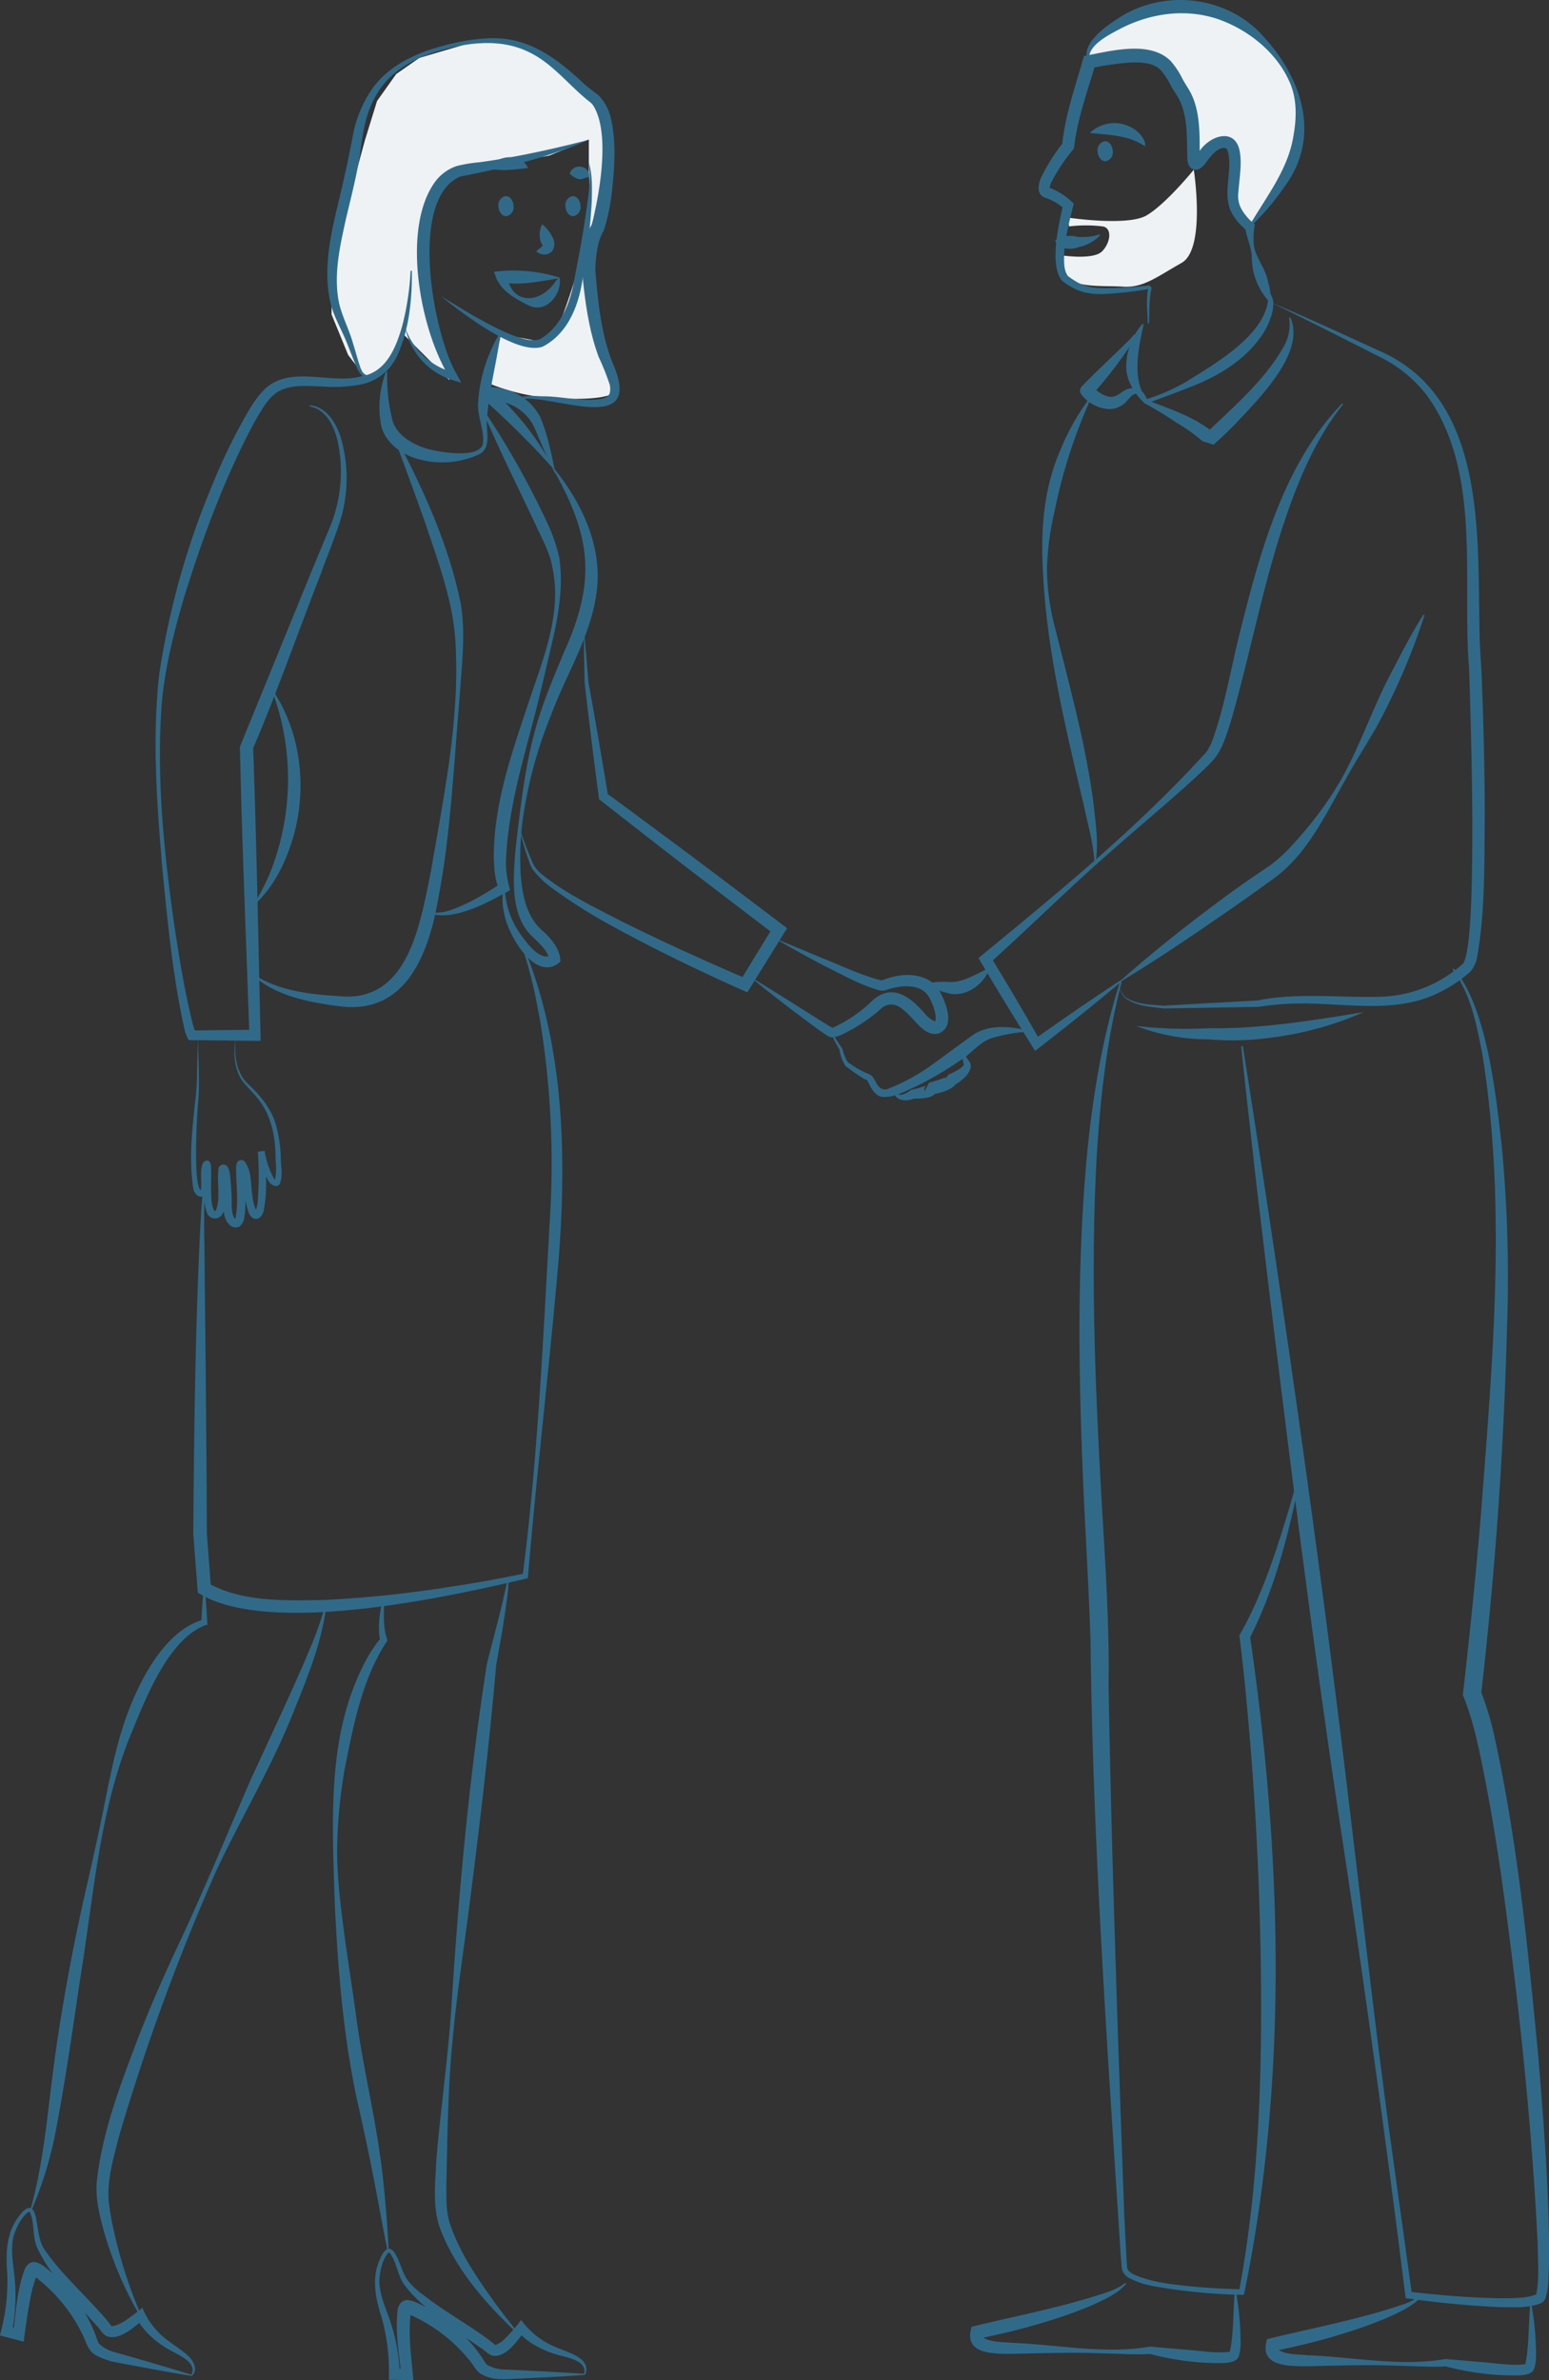 <svg xmlns="http://www.w3.org/2000/svg" xmlns:xlink="http://www.w3.org/1999/xlink" width="366.724" height="563.496" viewBox="0 0 366.724 563.496">
  <rect x="0" y="0" width="366.724" height="563.496" fill="#333333" stroke="none"/>
  <defs>
    <clipPath id="clip-path">
      <rect id="Прямоугольник_197" data-name="Прямоугольник 197" width="31.46" height="27.706" transform="translate(251.902 40.182)" fill="#eef2f5"/>
    </clipPath>
    <clipPath id="clip-path-2">
      <rect id="Прямоугольник_198" data-name="Прямоугольник 198" width="68.026" height="84.623" transform="translate(78.441 9.797)" fill="#eef2f5"/>
    </clipPath>
    <clipPath id="clip-path-3">
      <rect id="Прямоугольник_199" data-name="Прямоугольник 199" width="50.198" height="52.081" transform="translate(257.529 1.522)" fill="#eef2f5"/>
    </clipPath>
  </defs>
  <g id="illustration" transform="translate(0 0)">
    <g id="Сгруппировать_229" data-name="Сгруппировать 229">
      <g id="Сгруппировать_228" data-name="Сгруппировать 228">
        <g id="Сгруппировать_227" data-name="Сгруппировать 227" clip-path="url(#clip-path)">
          <path id="Контур_983" data-name="Контур 983" d="M282.628,40.182s2.924,18.79-2.9,22.065S270.7,68.2,265.8,67.859s-13.9.662-13.9-4.338v-3s7,1,9-1,2.5-5.5.178-5.918a33,33,0,0,0-7.984,0l-.194-2.082s13.96,2.1,18.5-.5,11.226-10.839,11.226-10.839" fill="#eef2f5"/>
        </g>
      </g>
    </g>
    <g id="Сгруппировать_232" data-name="Сгруппировать 232">
      <g id="Сгруппировать_231" data-name="Сгруппировать 231">
        <g id="Сгруппировать_230" data-name="Сгруппировать 230" clip-path="url(#clip-path-2)">
          <path id="Контур_984" data-name="Контур 984" d="M142.853,51.972l2.325-18.128-1.8-8.034-6.8-6.92-8.14-6.532L119.074,9.8l-8.411.559-11.39,3.359L93.8,17.529,89.267,23.91l-2.846,9.215L82.9,46.049l-2.724,10.1-1.734,9.268.063,9.052,3.918,9.562,2.962,3.878,2.371,1.678L87.4,89.02h2s5.182-7.572,6-10l11,11-4.5-14.51-.923-5.84.159-16.156,3.5-9.807,5-3.929,9.739-1.124,10.635-1.815,9.4-3.819s-.007,6.7,0,8a59.108,59.108,0,0,1-2,20.667c-3.064,10.694-4.845,14.5-4.845,14.5L128.4,81.02s-10-2.39-10-1-3.692,8.031-2,11a47.494,47.494,0,0,0,12,3c11,1,18.863.168,18-3a38.222,38.222,0,0,0-3-7l-3.5-6.07s-.317-5.279-.372-5.39-1.137-10.145-1.137-10.145,2.161-5.809,3.312-8.126" fill="#eef2f5"/>
        </g>
      </g>
    </g>
    <g id="Сгруппировать_235" data-name="Сгруппировать 235">
      <g id="Сгруппировать_234" data-name="Сгруппировать 234">
        <g id="Сгруппировать_233" data-name="Сгруппировать 233" clip-path="url(#clip-path-3)">
          <path id="Контур_985" data-name="Контур 985" d="M293.682,51.365a8.028,8.028,0,0,1-1.82-4.762c0-4,2-13-2-13s-6,6-7,5,1-11-3-17-3-11-22-7c0,0-3-4,9-10a27.3,27.3,0,0,1,32,5c7.5,7.5,10.5,15.5,8,26-1.621,6.809-11,18-11,18Z" fill="#eef2f5"/>
        </g>
      </g>
    </g>
    <g id="outlines">
      <path id="Контур_986" data-name="Контур 986" d="M258.025,31.469a8.4,8.4,0,0,1,11.163-.389c1.006.871,2.041,2.144,1.919,3.562-3.986-2.7-8.42-2.652-13.082-3.173" fill="#316a89"/>
      <path id="Контур_987" data-name="Контур 987" d="M294.236,247.625c9.533,60.286,18.635,124.071,25.786,184.651,2.621,21.756,6.173,52.6,9.139,74.017l5.122,36.936-.69-.688c7.25.8,14.565,1.461,21.817,1.536,2.759-.036,6.008.076,8.4-.953a1.064,1.064,0,0,0-.127.118c-.018.028-.016.028-.009.006.813-3.715.41-7.885.381-11.736-1.394-29.168-4.582-58.373-8.621-87.3-1.055-7.231-2.207-14.447-3.571-21.6-1.38-6.945-2.711-14.319-5.313-20.81l-.225-.535.065-.57c1.644-14.321,3.11-28.716,4.292-43.109,2.733-35.821,6.018-72.262.276-107.942-1.372-6.945-2.691-14.376-7.075-20.107l.3-.267c7.819,9.174,9.952,29.692,11.317,41.667a329.575,329.575,0,0,1,1.279,43.52q-1.154,43.509-6.142,86.753l-.16-1.1a71.519,71.519,0,0,1,3.3,10.862c5.542,25.168,8.012,50.878,10.465,76.479,1.309,16.487,2.7,32.986,2.454,49.552-.166,2.424.018,4.892-.926,7.321a2.087,2.087,0,0,1-1.019.954c-3.009,1.2-6.263.889-9.372.912a225.587,225.587,0,0,1-22.6-2.14c-4.268-34.721-10.133-76.839-15.4-111.417-7.184-47.422-13.707-100.105-19.4-147.885-.755-6.169-1.4-12.352-2.109-18.528s-1.387-12.354-2.023-18.539Z" fill="#316a89"/>
      <path id="Контур_988" data-name="Контур 988" d="M308.334,347.257c-2.8,13.947-6.049,28.011-12.571,40.766l.149-.8c7.562,51.633,9.174,104.739-1.412,156.056a135.076,135.076,0,0,1-21.444-2.064,19.951,19.951,0,0,1-5.748-1.942,3.315,3.315,0,0,1-1.705-2.162c-.052-.539-.157-1.757-.212-2.322-3.083-47.726-6.7-98.491-7.207-146.207-.17-7.136-1.082-23.921-1.455-31.243-1.313-27.872-1.976-55.927.6-83.752,1.271-13.458,3.7-28.263,7.826-41.132l.383.115c-3.519,13.479-5.052,27.344-5.89,41.2-1.547,27.765-.314,55.614,1.267,83.353.806,13.88,1.762,27.954,1.533,41.854.691,40.124,2.279,85.18,3.71,125.3l.537,10.427.1,1.278.051.638c-.006.917.727,1.377,1.656,1.872,4.681,2.032,10.02,2.423,15.091,2.931,3.455.284,6.933.465,10.393.54l-.653.522c4.783-25.495,5.5-51.514,5.16-77.384-.293-19.418-1.237-38.846-3-58.193-.559-6.451-1.217-12.911-2.022-19.313l-.056-.448.206-.35c5.189-9.141,8.446-19.348,11.494-29.39.98-3.4,1.965-6.8,2.836-10.229Z" fill="#316a89"/>
      <path id="Контур_989" data-name="Контур 989" d="M268.923,242.871a100.125,100.125,0,0,0,17.227.539c9.731.177,19.4-1.086,29.234-2.6,2.487-.375,4.968-.8,7.479-1.208a78.273,78.273,0,0,1-22.012,6.058,66.153,66.153,0,0,1-14.751.389,47.834,47.834,0,0,1-17.177-3.178" fill="#316a89"/>
      <path id="Контур_990" data-name="Контур 990" d="M300.863,71.6c7.739,3.14,18.913,8.4,26.663,11.887,24.349,11.528,22.237,43.247,22.752,66.017.015,3.652.38,7.273.523,10.9.418,10.945.7,21.919.7,32.876-.125,10.965.162,22.091-1.757,33.04a7.317,7.317,0,0,1-1.64,3.718,32.589,32.589,0,0,1-6.526,4.487c-9.026,4.954-19.4,3.518-29.191,3.129a70.224,70.224,0,0,0-14.493.707l-22.266.382c-3.2-.38-6.823-.53-9.434-2.654a6.576,6.576,0,0,1-1.36-2.965,6.509,6.509,0,0,0,1.482,2.836c2.58,1.907,6.335,1.872,9.288,2.135-.062-.046,22.683-1.263,22.108-1.249,9.784-1.937,19.715-.579,29.231-.882a30.362,30.362,0,0,0,19.2-7.64c.522-.267.791-1.462,1.042-2.557.231-1.124.391-2.3.525-3.484.509-4.749.656-9.6.758-14.442.31-15.764-.107-31.569-.578-47.331-.046-.955-.07-2.617-.186-3.584-1.423-20.521,2.916-45.636-9.86-63.271a31.548,31.548,0,0,0-10.875-9.006c-8.687-4.376-17.355-8.818-26.1-13.053" fill="#316a89"/>
      <path id="Контур_991" data-name="Контур 991" d="M265.889,232.036c-6.277,5.34-13.323,10.9-19.838,15.985l-.986.771c-4.355-6.955-8.681-13.932-12.83-21.012l-.567-.969.832-.7c18.433-15.159,37.085-30.4,53.14-48.115a13.529,13.529,0,0,0,1.522-3.074c2.779-7.846,4.15-16.112,6.154-24.262,4.787-19.2,10.341-40.559,24.435-55.158l.222.2c-6.277,7.878-10.29,17.208-13.52,26.672-5.463,15.94-8.39,32.316-13.123,48.648-1.081,3.275-2.107,6.991-4.637,9.5-4.777,4.965-17.436,15.492-22.723,20.208-10.175,8.826-19.737,18.339-29.744,27.366l.264-1.669c4.069,6.626,7.982,13.345,11.857,20.086l-1.673-.328c2.6-1.862,7.817-5.487,10.44-7.3,3.506-2.4,7.03-4.774,10.6-7.085l.178.241" fill="#316a89"/>
      <path id="Контур_992" data-name="Контур 992" d="M337.246,145.665a155.453,155.453,0,0,1-11.34,26.4c-2.4,4.164-5,8.215-7.317,12.406-4.788,8.353-9,17.633-17.023,23.5-3.864,2.795-7.749,5.571-11.685,8.281-7.864,5.429-15.782,10.8-23.992,15.778l-.178-.241c7.185-6.373,14.7-12.307,22.374-18.039q5.751-4.3,11.739-8.294c3.763-2.477,6.848-6.085,9.867-9.7a82.022,82.022,0,0,0,8.111-11.732c4.6-8.368,7.581-17.527,12.19-25.916,2.177-4.255,4.41-8.5,6.982-12.575Z" fill="#316a89"/>
      <path id="Контур_993" data-name="Контур 993" d="M362.569,545.453a77.483,77.483,0,0,1,1.005,8.83c.03,2.132.326,4.379-.368,6.505-.522,1.358-2.348,1.456-3.509,1.566a63.951,63.951,0,0,1-17.427-2.139c-3.186.224-7.756-.1-10.965-.146-7.236-.288-14.371-.064-21.613.108-4.366-.03-11.8.255-9.71-6.419,10.6-2.591,22.063-4.73,32.354-8.27a14.946,14.946,0,0,0,4.038-2.086l.221.2c-2.119,2.424-5.175,3.688-8.016,5.017-2.891,1.252-5.845,2.312-8.823,3.279a154.391,154.391,0,0,1-18.161,4.658l1.183-1.127c-.086.454-.2.668.044.944,1.808,1.125,4.673.976,6.943,1.209,10.774.428,21.745,2.726,32.481.884l8.748.754c3.44.248,6.91.921,10.2.447l.007.013a.347.347,0,0,0-.113.1c-.075.151-.025.041-.021.018.912-3.353.87-10.755,1.2-14.334l.3-.018" fill="#316a89"/>
      <path id="Контур_994" data-name="Контур 994" d="M292.623,542.519a77.485,77.485,0,0,1,1.005,8.83c.03,2.132.326,4.38-.368,6.505-.522,1.358-2.348,1.457-3.509,1.566a63.946,63.946,0,0,1-17.427-2.139c-3.186.224-7.756-.1-10.965-.146-7.236-.288-14.371-.064-21.613.108-4.366-.03-11.8.255-9.71-6.419,10.6-2.591,22.063-4.73,32.354-8.27a14.95,14.95,0,0,0,4.038-2.086l.221.2c-2.119,2.424-5.175,3.688-8.016,5.017-2.89,1.252-5.845,2.312-8.823,3.279a154.39,154.39,0,0,1-18.161,4.658l1.183-1.127c-.086.454-.2.668.044.944,1.808,1.125,4.673.977,6.943,1.209,10.774.428,21.745,2.726,32.481.884l8.748.754c3.44.248,6.91.921,10.2.447l.007.013a.357.357,0,0,0-.113.1c-.075.151-.025.041-.021.018.911-3.347.87-10.759,1.2-14.334l.3-.018" fill="#316a89"/>
      <path id="Контур_995" data-name="Контур 995" d="M97.513,64.1c.045,6.626-.57,13.466-3.261,19.631a12.042,12.042,0,0,1-9.207,7.352,33.793,33.793,0,0,1-8.466.432c-4.033-.124-8.668-.742-11.835,2-1.763,1.562-3.189,4.172-4.485,6.356-6.96,13-12.119,26.943-16.518,41.008-2.482,8.346-4.66,16.946-5.442,25.643-1.306,17.516.5,35.189,2.968,52.544,1.142,7.586,2.377,15.178,4.192,22.628a19.47,19.47,0,0,0,.857,2.768l-.953-.51,15-.167-1.311,1.35-1.233-33.993q-.615-17-1.018-34l-.007-.336.121-.3,16.729-40.979,4.242-10.225a34.346,34.346,0,0,0,1.963-21.262c-.865-3.354-2.757-7.171-6.5-7.8l.038-.3c3.989.389,6.288,4.367,7.353,7.84a34.3,34.3,0,0,1,.522,16.758c-.667,3.683-4.241,12.142-5.493,15.782-4.4,11.205-11.909,32.142-15.839,40.723.757,20.32,1.3,48.8,1.78,69.373l-1.342-.015-15-.167-.686-.008a8.966,8.966,0,0,1-.96-2.375c-2.79-12.415-3.981-25.125-5.246-37.763-1.3-15.369-2.5-30.891-.8-46.292a186.977,186.977,0,0,1,12.456-44.674A137.159,137.159,0,0,1,58.9,97.17a29.19,29.19,0,0,1,2.981-4.22c5.854-6.78,15.339-2.164,22.809-3.656l1.525-.352c5.43-1.224,7.647-7,9.035-11.878A64.96,64.96,0,0,0,97.213,64.1Z" fill="#316a89"/>
      <path id="Контур_996" data-name="Контур 996" d="M118.5,79.154c-.969,6.975-2.772,13.336-3.215,20.149-.286,2.644,1.163,6.54-1.726,8.193a20.905,20.905,0,0,1-15,1.045c-3.719-1.116-7.3-3.762-8.305-7.725a23.746,23.746,0,0,1,1.125-12.841l.289.082a41.985,41.985,0,0,0,1.366,11.909c1.383,3.423,4.89,5.371,8.34,6.341,2.781.718,11.382,2.275,12.873-.911.688-3.192-1.346-6.711-1.043-10.276a36.581,36.581,0,0,1,5.011-16.069l.282.1" fill="#316a89"/>
      <path id="Контур_997" data-name="Контур 997" d="M93.363,102.878c6.764,12.648,12.779,25.791,15.709,39.951,1.208,7.318.25,14.494-.215,21.6-1.26,14.816-2.2,33.553-5.049,48.024-2.234,13.023-7.521,28.048-23.739,25.725-7.062-.922-14.7-2.394-20.191-7.246l.21-.215c5.906,3.872,13.266,4.692,20.168,5.106,16.377,1.685,19.161-16.972,21.7-29.186,2.968-17.462,6.731-35.113,5.964-52.925-.285-10.669-4.158-20.636-7.5-30.638C98.04,116.386,95.573,109.7,93.09,103Z" fill="#316a89"/>
      <path id="Контур_998" data-name="Контур 998" d="M64.135,162.779c6.786,9.628,8.538,22.432,5.715,33.784-1.726,6.751-4.853,13.572-10.207,18.153a47.084,47.084,0,0,0,5.778-12.263,59.864,59.864,0,0,0-1.286-39.674" fill="#316a89"/>
      <path id="Контур_999" data-name="Контур 999" d="M114.494,97.031a199.963,199.963,0,0,1,14.671,25.909,41.784,41.784,0,0,1,3.233,8.992c1.018,6.878-.19,13.884-1.768,20.5q-1.67,7.263-3.43,14.49c-2.97,11.864-6.75,23.625-7.358,35.887a20.713,20.713,0,0,0,.6,6.674l.308,1.246-.708.417c-4.819,2.656-12.821,7-18.3,5.067l.1-.282c3.073.6,6.078-.9,8.823-2.138a66.161,66.161,0,0,0,8.014-4.735l-.4,1.663c-1.2-2.5-1.279-5.248-1.376-7.941.027-12.6,4.313-24.677,8.237-36.464,3.43-10.321,8.052-21.233,5.583-32.229-.628-3.555-2.506-6.7-3.985-10.017-4.2-8.9-8.623-17.751-12.508-26.9Z" fill="#316a89"/>
      <path id="Контур_1000" data-name="Контур 1000" d="M138.2,148.693c.312,3.231.866,9.666,1.12,12.9,1.588,8.665,3.182,17.955,4.64,26.85l-.426-.72c5.235,3.842,15.741,11.613,20.939,15.5,5.181,3.893,15.629,11.776,20.79,15.7l1.078.816-.711,1.147-8.041,12.974-.665,1.072-1.129-.506c-10.372-4.646-20.594-9.559-30.558-15.034a124.921,124.921,0,0,1-14.458-9.089,21.6,21.6,0,0,1-4.681-4.5,7.74,7.74,0,0,1-.885-2.021,63.752,63.752,0,0,1-2.349-8.17,80.788,80.788,0,0,0,2.952,7.947,7.487,7.487,0,0,0,2.312,3.287c5.425,4.45,11.827,7.535,18.049,10.771,10.081,5.056,20.4,9.73,30.757,14.175l-1.793.566,7.958-13.025.367,1.962c-5.184-3.93-15.553-11.846-20.71-15.8-5.337-4.111-15.632-12.129-20.929-16.287q-1.834-13.774-3.418-27.582c-.075-3.2-.188-9.715-.209-12.922" fill="#316a89"/>
      <path id="Контур_1001" data-name="Контур 1001" d="M131.193,111.173a199.971,199.971,0,0,0-17.055-16.949,1.47,1.47,0,0,1,.892-2.6,14.8,14.8,0,0,1,3.844.387,13.036,13.036,0,0,1,9,6.673c1.939,4.592,2.656,8.928,3.7,13.65-1.1-2.082-2.047-4.207-3-6.33-.652-1.458-1.692-4.054-2.387-5.452a10.95,10.95,0,0,0-5-4.644,14.754,14.754,0,0,0-6-1.327l.876-2.612a65.357,65.357,0,0,1,15.135,19.2" fill="#316a89"/>
      <path id="Контур_1002" data-name="Контур 1002" d="M119.511,210.127a19.9,19.9,0,0,0,3.582,10.845c1.447,2.039,4.574,6.5,7.3,5.266.034-.021.124-.1.066-.044l-.376.908c0,.082,0-.009-.013-.036-.608-2.22-2.249-3.584-3.918-5.223-4.14-3.808-4.658-9.951-4.457-15.194.08-2.517.3-5.244.606-7.748,1.205-10.25,2.407-20.6,5.727-30.435,1.654-4.921,3.687-9.7,5.641-14.415,7.475-16.6,6.268-27.035-2.6-42.794l.249-.168c6.5,8.079,11.385,18.451,9.922,29.145-1.422,10.551-7.216,19.4-10.8,29.109a102.988,102.988,0,0,0-6.266,22.023,68,68,0,0,0-.927,15.254c.355,5.108,1.335,10.6,5.454,13.943,1.949,1.864,3.983,4.216,3.964,7.084-5.9,5.359-12.54-6.6-13.326-11.484a15.107,15.107,0,0,1-.121-6.085Z" fill="#316a89"/>
      <path id="Контур_1003" data-name="Контур 1003" d="M123.5,223.04c9.992,23.4,10.695,49.789,8.78,74.8-2.137,25.144-5.169,50.184-7.281,75.333l-.041.44-.447.111c-18.751,4.444-60.246,13.478-77.014,3.718l-.661-.41-.063-.807-1.011-13a1.037,1.037,0,0,1-.005-.124c.174-23.362.474-48.456,1.622-71.776.214-3.426.29-6.813.842-10.271l.285.1c-.369,5.729-.043,14.622-.054,20.449.217,18.041.455,43.821.514,61.38l.989,13-.724-1.217c8.091,4.54,18.274,4.149,27.369,4.017a274.189,274.189,0,0,0,28.656-2.918c6.348-.936,12.687-2.054,18.96-3.381l-.487.551c3.646-28.122,4.855-56.5,6.477-84.788a209.764,209.764,0,0,0-2.373-46.845c-.5-2.538-1.226-6.7-1.908-9.215a81.723,81.723,0,0,0-2.7-9.019Z" fill="#316a89"/>
      <path id="Контур_1004" data-name="Контур 1004" d="M122.255,552.207c-7.454-7.109-14.593-15.176-18.216-25.054-1.652-5.086-.977-10.5-.741-15.736,1-11.947,2.722-23.825,3.538-35.787,1.726-27.287,4.207-54.647,8.431-81.662,1.6-6.548,3.582-13.373,4.863-19.992l.3.009a44.238,44.238,0,0,1-.488,5.143c-.637,4.9-1.682,10.638-2.483,15.109-1.754,20.252-4.259,40.966-6.885,61.15-1.862,13.546-3.812,27.107-4.325,40.787-.318,6.83-.408,13.672-.567,20.456.011,3.28-.187,6.586.821,9.74,2.053,6.312,5.9,12.071,9.743,17.507,1.966,2.777,4.071,5.465,6.224,8.121Z" fill="#316a89"/>
      <path id="Контур_1005" data-name="Контур 1005" d="M90.969,378.124c-.056,3.376-.426,7.047.77,10.237l-.3.436c-5.717,8.853-7.765,19.623-9.808,29.837a117.969,117.969,0,0,0-1.826,20.511c.2,11.645,3.065,27.105,4.581,38.762,1.682,12.184,4.67,24.044,6.111,36.273q1.048,9.188,1.511,18.4l-.3.036c-1.234-6.018-2.257-12.071-3.466-18.088-.972-5.1-2.653-12.784-3.831-17.953-3.183-15.094-4.41-30.508-5.158-45.884-.524-19.121-2.053-39.439,7.044-56.986a32.787,32.787,0,0,1,3.9-5.973l-.151.8c-.779-3.5-.045-7.016.624-10.45l.3.043" fill="#316a89"/>
      <path id="Контур_1006" data-name="Контур 1006" d="M138.291,561.97c.78-3.353-4.547-3.893-6.984-4.713a22.368,22.368,0,0,1-4.723-2.089,16.512,16.512,0,0,1-4.146-3.372l1.865-.021c-1.715,2.207-4.563,6.6-7.852,5.872-1.078-.421-1.613-1.226-2.708-1.866-1.85-1.292-3.893-2.643-5.711-3.969-4.371-3.278-8.99-6.545-12.345-10.942-1.557-2.218-1.749-5.222-3.316-7.383-.174-.155-.228-.285-.432-.18-1.383,1.57-1.907,4.038-2.116,6.074-.163,3.062,1.047,5.911,2.07,8.759A43.5,43.5,0,0,1,94.644,562.1l-1.281-1.28,3-.075-1.345,1.524c-.562-5.148-1.509-10.324-.854-15.519a3.678,3.678,0,0,1,.62-1.457,2.071,2.071,0,0,1,2-.744,7.488,7.488,0,0,1,1.853.559,38.279,38.279,0,0,1,11.855,8.508,33.913,33.913,0,0,1,4.409,5.755,2.2,2.2,0,0,0,.4.465,8.9,8.9,0,0,0,4,1.118c5.355.217,13.618.651,18.986,1.014m.143.265c-5.35.41-12.674.733-18.111.977a15.933,15.933,0,0,1-2.177-.016,9.185,9.185,0,0,1-4.455-1.3c-1.147-.863-1.762-2.306-2.729-3.349A37.762,37.762,0,0,0,96.47,547.726c-.044-.01-.042,0-.063-.007l-.024-.009-.012-.007c.013,0-.053-.008.052,0a1.045,1.045,0,0,0,.914-.512,1.931,1.931,0,0,0-.084.263c-.677,5.278.164,10.753.617,16.045-.991-.02-3.492-.091-4.507-.113l-1.293-.032.012-1.248a47.192,47.192,0,0,0-1.72-13.455c-1.466-4.471-2.5-9.529-.324-13.968a5.026,5.026,0,0,1,1.417-2.143c2.119-1.233,3.417,4.42,4.179,5.707,1.174,2.789,3.892,4.473,6.206,6.289,4.95,3.644,10.868,6.869,15.437,10.618a5.621,5.621,0,0,0,2.186-1.439,33.706,33.706,0,0,0,3.906-4.505,19.076,19.076,0,0,0,8.485,6.564c2.406,1.055,7.987,2.4,6.807,6.114l-.078.151c-.048.064-.08.155-.149.2" fill="#316a89"/>
      <path id="Контур_1007" data-name="Контур 1007" d="M45.3,562.179c1.529-3.084-3.53-4.835-5.713-6.193a22.361,22.361,0,0,1-4.116-3.119,16.5,16.5,0,0,1-3.26-4.235l1.82.407c-2.177,1.754-5.96,5.376-8.991,3.91-.953-.658-1.289-1.565-2.208-2.439-1.5-1.683-3.18-3.468-4.645-5.176-3.5-4.2-7.244-8.437-9.5-13.488-1.006-2.516-.5-5.485-1.529-7.948-.134-.191-.157-.329-.379-.274-1.708,1.209-2.786,3.491-3.457,5.424-.863,2.943-.34,5.994,0,9a43.522,43.522,0,0,1-.534,14.221l-.952-1.54,2.937.617-1.659,1.173c.637-5.139.906-10.393,2.738-15.3a3.69,3.69,0,0,1,.937-1.275,2.075,2.075,0,0,1,2.114-.266,7.605,7.605,0,0,1,1.677.971,38.3,38.3,0,0,1,9.579,11.006,33.876,33.876,0,0,1,2.968,6.616,2.274,2.274,0,0,0,.285.545,8.89,8.89,0,0,0,3.641,2.008c5.162,1.443,13.1,3.766,18.244,5.354m.077.29c-4.456-.682-11.28-1.979-15.827-2.829-.706-.128-2.372-.454-3.045-.59a16.749,16.749,0,0,1-3.558-1.358c-2.089-.921-2.523-3.285-3.457-5.134A38.185,38.185,0,0,0,8.034,538.793l-.158-.1c-.04-.019-.04-.009-.06-.021l-.021-.014-.01-.009a1.137,1.137,0,0,0,.975-.2,32.282,32.282,0,0,0-1.73,6.509c-.578,3.093-1.026,6.276-1.417,9.4-.962-.248-3.379-.892-4.362-1.147L0,552.892l.3-1.212a47.173,47.173,0,0,0,1.419-13.49c-.4-4.688-.241-9.847,2.9-13.667,1.336-1.945,3.094-2.9,3.8.131.708,3,.588,6.1,2.6,8.587,3.567,5,8.149,9.182,12.253,13.749a37.88,37.88,0,0,1,3.145,3.72c2.22-.276,4.291-2.078,6.093-3.411l1.2-.973a16.892,16.892,0,0,0,3.2,5.151c2.156,2.576,5.057,3.932,7.6,6.2,1.246,1.133,2.517,3.436.872,4.792" fill="#316a89"/>
      <path id="Контур_1008" data-name="Контур 1008" d="M77.242,380.269c-1.2,9.366-5,18.166-8.508,26.858-4.86,11.825-11.877,23.767-17.336,35.307a513.639,513.639,0,0,0-23.14,63.03c-1.343,5.237-3.017,10.593-2.486,15.965.235,1.817.525,3.634.9,5.438A113.454,113.454,0,0,0,33.4,548.1l-.265.14a86.639,86.639,0,0,1-8.763-20.83c-1-3.739-1.883-7.648-1.388-11.539,1.346-11.355,5.426-22.07,9.422-32.644,2.693-7.014,5.679-13.9,8.833-20.709,6.437-13.558,12.146-27.407,18.1-41.176,3.184-6.937,11.06-23.689,13.847-30.6a80.389,80.389,0,0,0,3.754-10.5Z" fill="#316a89"/>
      <path id="Контур_1009" data-name="Контур 1009" d="M48.513,376.1c.272,2.84.387,5.682.6,8.522l-.656.185c-8.627,3.437-13.908,17.147-17.264,25.27-7.753,18.579-9,38.985-12.261,58.68-1.776,12.08-3.572,24.606-5.9,36.59A91.2,91.2,0,0,1,7.5,523.159l-.278-.112c3.342-11.914,4.117-24.23,5.843-36.448,1.7-12.063,4.005-24.629,6.651-36.51,2.085-9.054,4.1-18.093,5.86-27.214.593-2.568,1.372-6.575,2.1-9.08,2.487-10.211,9.448-27.42,20.587-30.4l-.618.707c.192-2.667.307-5.333.563-8Z" fill="#316a89"/>
      <path id="Контур_1010" data-name="Контур 1010" d="M55.863,245.6c-.464,3.846-.079,8.218,2.852,11.009,2.925,2.747,5.659,5.968,6.678,9.966a31.456,31.456,0,0,1,1.089,7.969c.072,1.932.519,3.872-.266,5.746a1.031,1.031,0,0,1-1.031.489,2.365,2.365,0,0,1-1.535-1.052,21.163,21.163,0,0,1-2.573-6.97l1.586-.214c.262,4.715.726,9.486-.267,14.162-.224,1.108-1.35,2.452-2.625,1.588a2.741,2.741,0,0,1-.876-1.178,26.631,26.631,0,0,1-1.332-7.1,7.649,7.649,0,0,0-.989-3.692.736.736,0,0,0,.678.187.835.835,0,0,0,.541-.354c.078,2.918.457,7.139.229,10.6-.172,1.245-.092,2.454-1.206,3.514a1.9,1.9,0,0,1-1.983.074c-2.655-1.76-1.716-5.744-1.966-8.385a22.668,22.668,0,0,0-.474-4.6.775.775,0,0,0,1.091-.112c.071-.117.057-.1.065-.109s0-.028,0,.005a4.693,4.693,0,0,0-.068.786,65.862,65.862,0,0,1-.112,7.032c-.18,1.147-.367,2.617-1.632,3.322a2.033,2.033,0,0,1-2.755-1.2c-1.281-3.507-.473-7.732-.639-11.1a.726.726,0,0,0,.975.262c.126-.065.141-.172.049.044a25.893,25.893,0,0,0-.3,4.713c-.076.752-.015,1.956-.962,2.264a1.924,1.924,0,0,1-1.216-.154,2.479,2.479,0,0,1-1.108-1.659c-1.083-6.649-.329-13.394.343-20.019a56.864,56.864,0,0,0,.533-7.891l.2-7.942c.083,4.742.5,11.255,0,15.9-.2,2.319-1.288,20.46.945,20.4h.054a.44.44,0,0,0-.36.17c.382-1.976-.2-4.191.378-6.294.177-.7,1.006-1.452,1.723-.743a1.383,1.383,0,0,1,.306.707c.2,2.116,0,4.015.062,6.072.084,1.534-.013,3.792.86,4.9.02,0,.157.084.368-.35a9.955,9.955,0,0,0,.5-3.515c.085-2.034-.248-4.075.042-6.153a1.163,1.163,0,0,1,1.573-.93c.779.347.962,1.364,1.1,2.04a63.277,63.277,0,0,1,.456,8.024c.061.834.249,2.354.848,2.747a.073.073,0,0,1,.048.025.189.189,0,0,1,.067,0c.006,0,.032.01.022.009a.2.2,0,0,0-.1.008c-.282.11-.12.137,0-.288.771-3.715.163-7.713.153-11.57a4.15,4.15,0,0,1,.169-1.41,1.1,1.1,0,0,1,1.363-.669,1.276,1.276,0,0,1,.553.385,7.1,7.1,0,0,1,1.153,2.692c.59,3,.243,6.365,1.64,9.061a.386.386,0,0,0-.285-.035l-.073.028c-.024.034-.007.006.006-.012a6.764,6.764,0,0,0,.591-2.4,82.5,82.5,0,0,0,.036-11.745l1.586-.214a20.552,20.552,0,0,0,2.15,6.444,1.269,1.269,0,0,0,.549.512c-.006,0,.038.008-.009.006a.463.463,0,0,0-.17.045.438.438,0,0,0-.1.084,15.637,15.637,0,0,0,.178-4.916c.059-5.186-.907-10.586-4.3-14.661-1.214-1.557-2.788-2.882-3.891-4.563-1.717-2.934-1.784-6.538-1.183-9.794" fill="#316a89"/>
      <path id="Контур_1011" data-name="Контур 1011" d="M95.94,77.585a16.588,16.588,0,0,0,11.624,10.641l-.968,1.348c-7.1-10.981-11.844-35.879-3.313-46.9a10.609,10.609,0,0,1,4.9-3.387A36.64,36.64,0,0,1,113.6,38.4c1.729-.232,3.455-.5,5.178-.8,6.9-1.173,13.755-2.723,20.584-4.5-9.568,4.2-20.158,6.715-30.334,8.672-12.5,5.191-6.433,37.533-.9,46.856l1.072,1.981-2.041-.632a16.4,16.4,0,0,1-11.22-12.4" fill="#316a89"/>
      <path id="Контур_1012" data-name="Контур 1012" d="M88.4,89.248c-2.3.778-3.29-.694-4.092-2.6-.678-1.6-1.258-3.2-1.91-4.778-1.2-3.251-3.049-6.211-4.011-9.551-2.607-10.343,1.091-20.8,3.217-30.839.769-3.226,1.424-6.764,2.065-10.022a28.494,28.494,0,0,1,4.757-10.867c4-5.289,10.357-8.174,16.619-9.788a47.5,47.5,0,0,1,10.218-1.718c9.561-.622,16.438,4.586,23.024,10.777,1.118.992,2.4,1.9,3.553,2.834a11.7,11.7,0,0,1,2.885,5.766c1.11,5.223.806,10.587.264,15.813a48.377,48.377,0,0,1-2.013,10.2,2.69,2.69,0,0,1-.482.754l.2-.244a14.149,14.149,0,0,0-1.334,4.262,35.216,35.216,0,0,0-.426,4.739c.673,7.708,1.394,15.586,4.449,22.762,6.607,16.1-13.684,7-21.5,7.658a3.312,3.312,0,0,0-1.422.31l-.3-.009a.43.43,0,0,1,.179-.285c2.013-1,4.456-.594,6.637-.6,4.359.073,9.017,1.323,13.273.627a2.708,2.708,0,0,0,2.057-1.215,4.087,4.087,0,0,0-.083-2.548,60.65,60.65,0,0,0-2.483-6.161c-2.412-6.555-3.265-13.421-3.953-20.312a29.435,29.435,0,0,1,.4-5.515,14.334,14.334,0,0,1,2.036-5.728.626.626,0,0,0-.17.2c-.029.058-.022.044-.016.027a6.819,6.819,0,0,0,.249-.737c1.747-7.188,4.2-21.231.1-27.568l-.324-.386-.361-.319c-4.994-3.879-8.915-9.314-14.744-11.971-6.141-2.937-13.25-2.284-19.689-.538-6.432,1.64-12.913,4.922-16.21,10.881-2.566,4.123-3.285,9.635-3.891,14.4-.833,5.084-2.146,10.114-3.317,15.091C80.43,58.521,78.9,65.3,80.293,71.83c.78,3.278,2.436,6.335,3.325,9.6.515,1.644.957,3.309,1.474,4.914.433,1.307,1.021,2.871,2.617,2.685l.617-.076Z" fill="#316a89"/>
      <path id="Контур_1013" data-name="Контур 1013" d="M104.363,70.1c4.329,2.522,19.413,12.526,23.711,10.062,5.074-3.12,7.168-9.189,8.048-14.818,1.166-5.934,2.257-11.9,3.007-17.9a32.555,32.555,0,0,0,.234-9.027c.937,2.921.786,6.072.743,9.1a146.58,146.58,0,0,1-2.122,18.165c-.882,6.418-3.426,13.249-9.532,16.4-6.175,2.116-19.277-8.156-24.089-11.988" fill="#316a89"/>
      <path id="Контур_1014" data-name="Контур 1014" d="M295.748,53.506c3.788-6.539,8.665-12.632,10.237-20.09.9-4.368,1.251-9.026-.38-13.287-2.95-7.453-9.935-13.072-17.346-15.639-7.592-2.5-15.664-1.4-22.78,2.182-2.685,1.463-8.516,4.148-7.5,7.84l-.24.18c-2.294-3.951,3.753-8.226,6.582-10.082,11.066-7.581,26.78-5.658,35.328,4.63,8.837,9.883,13.031,23.463,4.45,34.941a56.317,56.317,0,0,1-8.125,9.518Z" fill="#316a89"/>
      <path id="Контур_1015" data-name="Контур 1015" d="M183.363,222.1l11.971,5c4.373,1.733,8.8,3.892,13.338,4.991l.109.006c.045.007.082.006.018,0-.021-.008-.108.03-.068.021.137-.057.814-.276.961-.333,4.488-1.709,10.723-1.509,13.066,3.432,1.341,2.648,3.366,7.89-.564,9.464-2.42.565-4.252-1.468-5.48-2.783-1.335-1.409-2.726-3.065-4.4-3.839a3.515,3.515,0,0,0-3.8.795,38.337,38.337,0,0,1-9,5.961,6.529,6.529,0,0,1-2.735.766,4,4,0,0,1-1.315-.67c-1.919-1.2-6.012-4.425-7.894-5.769-3.434-2.634-6.858-5.277-10.2-8.04,5.355,3.212,11.2,6.939,16.509,10.291l2.725,1.679c.126.062.378.226.494.286,0-.006,0-.007-.008,0s0,.029-.036.022c-.029-.024-.143,0-.1-.013.064-.022.122-.029.236-.074a33.146,33.146,0,0,0,8.927-6.01c4.8-4.749,9.123-1.565,12.768,2.583a6.351,6.351,0,0,0,2.5,1.96c-.012,0-.029-.006-.021.014,0-.033.052-.044.077-.186.356-1.353-.523-3.741-1.222-5.076-1.839-4.007-6.933-3.382-10.544-2.175a2.7,2.7,0,0,1-1.346.082c-4.879-1.355-9.183-3.888-13.6-6.057-3.83-2.025-7.631-4.1-11.348-6.324" fill="#316a89"/>
      <path id="Контур_1016" data-name="Контур 1016" d="M234.363,229.1c-1.284,3.643-5.028,6.657-9.065,6.207a17.1,17.1,0,0,1-6.12-2.391,16.8,16.8,0,0,1,4.332-.488c.511,0,1.072.026,1.582.055,3.378-.029,6.12-2.041,9.271-3.383" fill="#316a89"/>
      <path id="Контур_1017" data-name="Контур 1017" d="M197.02,244.417a32.313,32.313,0,0,0,2.384,3.81c.349,1.106.775,2.755,1.6,3.485l-.059-.092.282.184a21.918,21.918,0,0,0,4.83,2.622c1.075.759,1.282,2.267,2.23,3.033a1.894,1.894,0,0,0,2.031.265,46.122,46.122,0,0,0,10.44-5.733c3.333-2.372,6.462-4.772,9.835-7.146,3.862-2.4,8.617-1.834,12.787-.892l-.031.3a37.83,37.83,0,0,0-8.808,1.588c-2.855,1.069-4.5,3.515-7.059,5.109a83.506,83.506,0,0,1-10.76,6.3c-2.436,1.036-4.982,2.647-7.84,2.419-1.876-.25-2.884-2.519-3.466-3.767-.112-.2-.187-.216-.049-.162.009,0,.082,0,0-.014a3.568,3.568,0,0,1-.9-.377,36,36,0,0,1-3.862-2.694l.223.092a1.323,1.323,0,0,1-.736-.491,10.2,10.2,0,0,1-1.357-3.794,28.164,28.164,0,0,1-1.991-3.92l.272-.128" fill="#316a89"/>
      <path id="Контур_1018" data-name="Контур 1018" d="M211.725,258.284c1,1.665,2.806.658,3.946-.269a18.723,18.723,0,0,0,3.6-1.054,1.152,1.152,0,0,0-.344,1.313l1.029-1.959a34.416,34.416,0,0,0,3.564-1.137,3.36,3.36,0,0,0,.4-.188c.028-.015.1-.056.03,0a.981.981,0,0,0-.17.463l.781-1.047c1.186-.551,2.847-1.254,3.61-2.252l.025-.041-.037-.144c-.043-.194-.143-.675-.179-.874a8.936,8.936,0,0,1-.129-2.354c.392.678.8,1.313,1.2,1.936l.311.458c1.309,1.53-.415,3.528-1.536,4.423a13.208,13.208,0,0,1-2.033,1.4l.781-1.046a2.163,2.163,0,0,1-.52,1.033c-1.525,1.406-3.541,1.751-5.462,2.206l1.029-1.959c.765,2.983-3.507,2.882-5.392,2.891l.441-.137c-1.711.872-4.957.922-4.948-1.66" fill="#316a89"/>
      <path id="Контур_1019" data-name="Контур 1019" d="M121.566,48.707a2.147,2.147,0,0,1-1.659,2.467c-.984.051-1.836-.972-1.9-2.284a2.147,2.147,0,0,1,1.659-2.467c.984-.05,1.837.972,1.9,2.284" fill="#316a89"/>
      <path id="Контур_1020" data-name="Контур 1020" d="M137.431,48.707a2.147,2.147,0,0,1-1.659,2.467c-.984.051-1.836-.972-1.9-2.284a2.147,2.147,0,0,1,1.659-2.467c.984-.05,1.837.972,1.9,2.284" fill="#316a89"/>
      <path id="Контур_1021" data-name="Контур 1021" d="M263.431,35.707a2.147,2.147,0,0,1-1.659,2.467c-.984.051-1.836-.972-1.9-2.284a2.147,2.147,0,0,1,1.659-2.467c.984-.05,1.837.972,1.9,2.284" fill="#316a89"/>
      <path id="Контур_1022" data-name="Контур 1022" d="M134.882,41.077c.8-2.563,4.9-1.966,4.584.793-1.119.263-1.473.606-2.37.543a4.283,4.283,0,0,1-2.214-1.336" fill="#316a89"/>
      <path id="Контур_1023" data-name="Контур 1023" d="M115.8,39.874c1.787-3.289,7.609-3.759,9.2-.09-3.1.3-6.065.856-9.2.09" fill="#316a89"/>
      <path id="Контур_1024" data-name="Контур 1024" d="M132.485,65.719c.643,3.695-2.96,8.377-6.935,6.763-3.134-1.5-6.593-3.3-8.055-6.644l-.543-1.489a36.179,36.179,0,0,1,15.533,1.37m-.24.18c-4.424.7-9.068,1.753-13.485.927l1.265-1.621c1.029,7.059,7.847,6.766,11.416,1.532.177-.228.5-.617.68-.841.066-.1.038,0,.124,0" fill="#316a89"/>
      <path id="Контур_1025" data-name="Контур 1025" d="M128.363,53.1a8.885,8.885,0,0,1,2.409,3c.84,1.305.56,3.591-1.148,4.043a2.816,2.816,0,0,1-2.677-.654c.695-.623,1.394-1.047,1.556-1.421.094-.191-.075-.185-.144-.112s-.061-.041-.136-.237a5.323,5.323,0,0,1,.14-4.623" fill="#316a89"/>
      <path id="Контур_1026" data-name="Контур 1026" d="M300.726,71.665A15.561,15.561,0,0,1,296.368,60.7c-.2-2.481-1.249-4.584-1.674-7.093l.468.934a13.4,13.4,0,0,1-3.411-3.893c-2.5-4.289-.012-9.708-.928-14.234-.221-.811-.293-1.31-.856-1.4-1.434-.04-2.5,1.024-3.612,2.367-.738.82-1.21,1.9-2.409,2.6a1.851,1.851,0,0,1-1.293.139,1.832,1.832,0,0,1-1.073-.792,3.772,3.772,0,0,1-.473-1.835c-.153-4.548.136-9.323-1.657-13.374-.591-1.355-1.611-2.616-2.293-3.921a16.9,16.9,0,0,0-2.333-3.566c-1.623-1.759-4.625-1.97-7.582-1.8a68.164,68.164,0,0,0-9.055,1.322l1.177-1.071c-1.9,6.583-4.385,13.255-5.108,20.076A42.882,42.882,0,0,0,248.975,43a4.516,4.516,0,0,0-.483,1.588c0,.046.006,0-.055-.078a.357.357,0,0,0-.167-.124,15.73,15.73,0,0,1,5.94,3.843l-.187.683c-.882,3.741-3.577,13.453-1.161,16.465a20.711,20.711,0,0,0,2.046,1.351c2.485,1.484,5.259,1.553,8.16,1.464a84.175,84.175,0,0,0,8.823-.6.682.682,0,0,1,.675.456,1.231,1.231,0,0,1,0,.54c-.582,2.621-.4,5.328-.553,8.015h-.3c-.024-2.687-.391-5.436.07-8.125a.892.892,0,0,0,.009-.19c-.005.026.079.119.108.126s0,0-.028.008a79.337,79.337,0,0,1-8.738,1.068c-2.93.271-6.3.211-9.01-1.3a14.181,14.181,0,0,1-2.7-1.738c-3.1-3.821-.658-13.628.28-18.158l.311,1.158a13.231,13.231,0,0,0-3.566-2.265c-.756-.342-1.551-.393-2.1-1.156a2.421,2.421,0,0,1-.442-1.172,6.076,6.076,0,0,1,.629-2.929,43.533,43.533,0,0,1,5.212-8.218l-.312.891c.7-7.361,3.208-14.28,5.191-21.348,6.1-1.1,15.424-3.8,20.477,1.129a19.073,19.073,0,0,1,2.831,4.252c.765,1.468,1.74,2.687,2.375,4.227,2.047,4.667,1.656,10.708,1.719,14.873a1.048,1.048,0,0,0-.623-.439,1.061,1.061,0,0,0-.725.056c-.155.09-.036.029.039-.061.389-.41.894-1.109,1.417-1.733,2.538-3.582,8.38-5.371,9.38.335.553,3.03-.149,6.735-.342,9.7a6.376,6.376,0,0,0,.721,3.869,11.811,11.811,0,0,0,3.206,3.646,16.2,16.2,0,0,0-.234,5.055c.52,3.094,2.859,5.542,3.364,8.658A22.513,22.513,0,0,1,301,71.541Z" fill="#316a89"/>
      <path id="Контур_1027" data-name="Контур 1027" d="M258.257,94.359a124.767,124.767,0,0,0-8.552,26.483,68.684,68.684,0,0,0-1.845,13.828,57.544,57.544,0,0,0,1.891,13.865c2.3,9.1,4.691,18.2,6.669,27.392.933,4.617,1.81,9.262,2.415,13.955.514,4.717,1.324,9.5.559,14.241l-.284-.1c-.281-4.579-1.651-9.209-2.6-13.725-4.271-18.1-8.864-36.995-9.62-55.617-.509-9.479.261-19.254,4.128-28.066A55.434,55.434,0,0,1,258,94.208Z" fill="#316a89"/>
      <path id="Контур_1028" data-name="Контур 1028" d="M260.456,55.72a9.9,9.9,0,0,1-5.069,2.772,5.834,5.834,0,0,1-2.926.348,4.62,4.62,0,0,1-2.628-1.7l.059-.294a5.5,5.5,0,0,1,1.449-.678,6.326,6.326,0,0,1,3.8-.064,18.051,18.051,0,0,0,2.552-.06,9.843,9.843,0,0,0,2.576-.559Z" fill="#316a89"/>
      <path id="Контур_1029" data-name="Контур 1029" d="M299.256,68.472c4.09,1.677,1.514,7.631-.122,10.335-4.072,6.354-10.741,10.3-17.579,12.913-3.386,1.324-6.738,2.6-10.16,3.813l.057-.892c4.862,1.992,9.932,3.521,14.278,6.6a4.777,4.777,0,0,1,2.071,2.443l-2.61-.8c6.518-6.283,14.034-12.627,18.547-20.533a10.414,10.414,0,0,0,1.457-7.124l.284-.1c3.755,8.374-7.587,19.383-12.98,25.2-1.661,1.715-3.395,3.323-5.185,4.939l-2.611-.806a39.194,39.194,0,0,0-6.138-4.366,85.617,85.617,0,0,0-7.532-4.6.481.481,0,0,1,.077-.883,47.248,47.248,0,0,0,9.787-4.267c6.769-4.264,18.57-10.948,19.354-19.569a2.49,2.49,0,0,0-1.091-2.027Z" fill="#316a89"/>
      <path id="Контур_1030" data-name="Контур 1030" d="M270.756,76.806c-1.232,5.616-2.915,13.2.835,17.948l-.79.444a3.2,3.2,0,0,0-.936-1.593c-1.458-1.119-2.413.695-3.388,1.659a5.609,5.609,0,0,1-3.721,1.581,8.843,8.843,0,0,1-6.634-3.308,1.545,1.545,0,0,1,.037-2.129c3.467-3.514,7.356-7.158,10.889-10.63a11,11,0,0,0,1.406-1.591l.286.092a15.857,15.857,0,0,1-2.117,3.956,98.309,98.309,0,0,1-8.177,10.342l.038-2.128c1.472,1.353,3.651,3.132,5.69,2.265a8.753,8.753,0,0,0,1.566-.988c1.343-.954,3.694-1.376,4.852.164a6.375,6.375,0,0,1,1.112,2.064.459.459,0,0,1-.28.585.464.464,0,0,1-.511-.142c-2.482-2.343-4.575-5.76-4.248-9.336a15.393,15.393,0,0,1,3.831-9.4l.26.149" fill="#316a89"/>
    </g>
  </g>
</svg>
